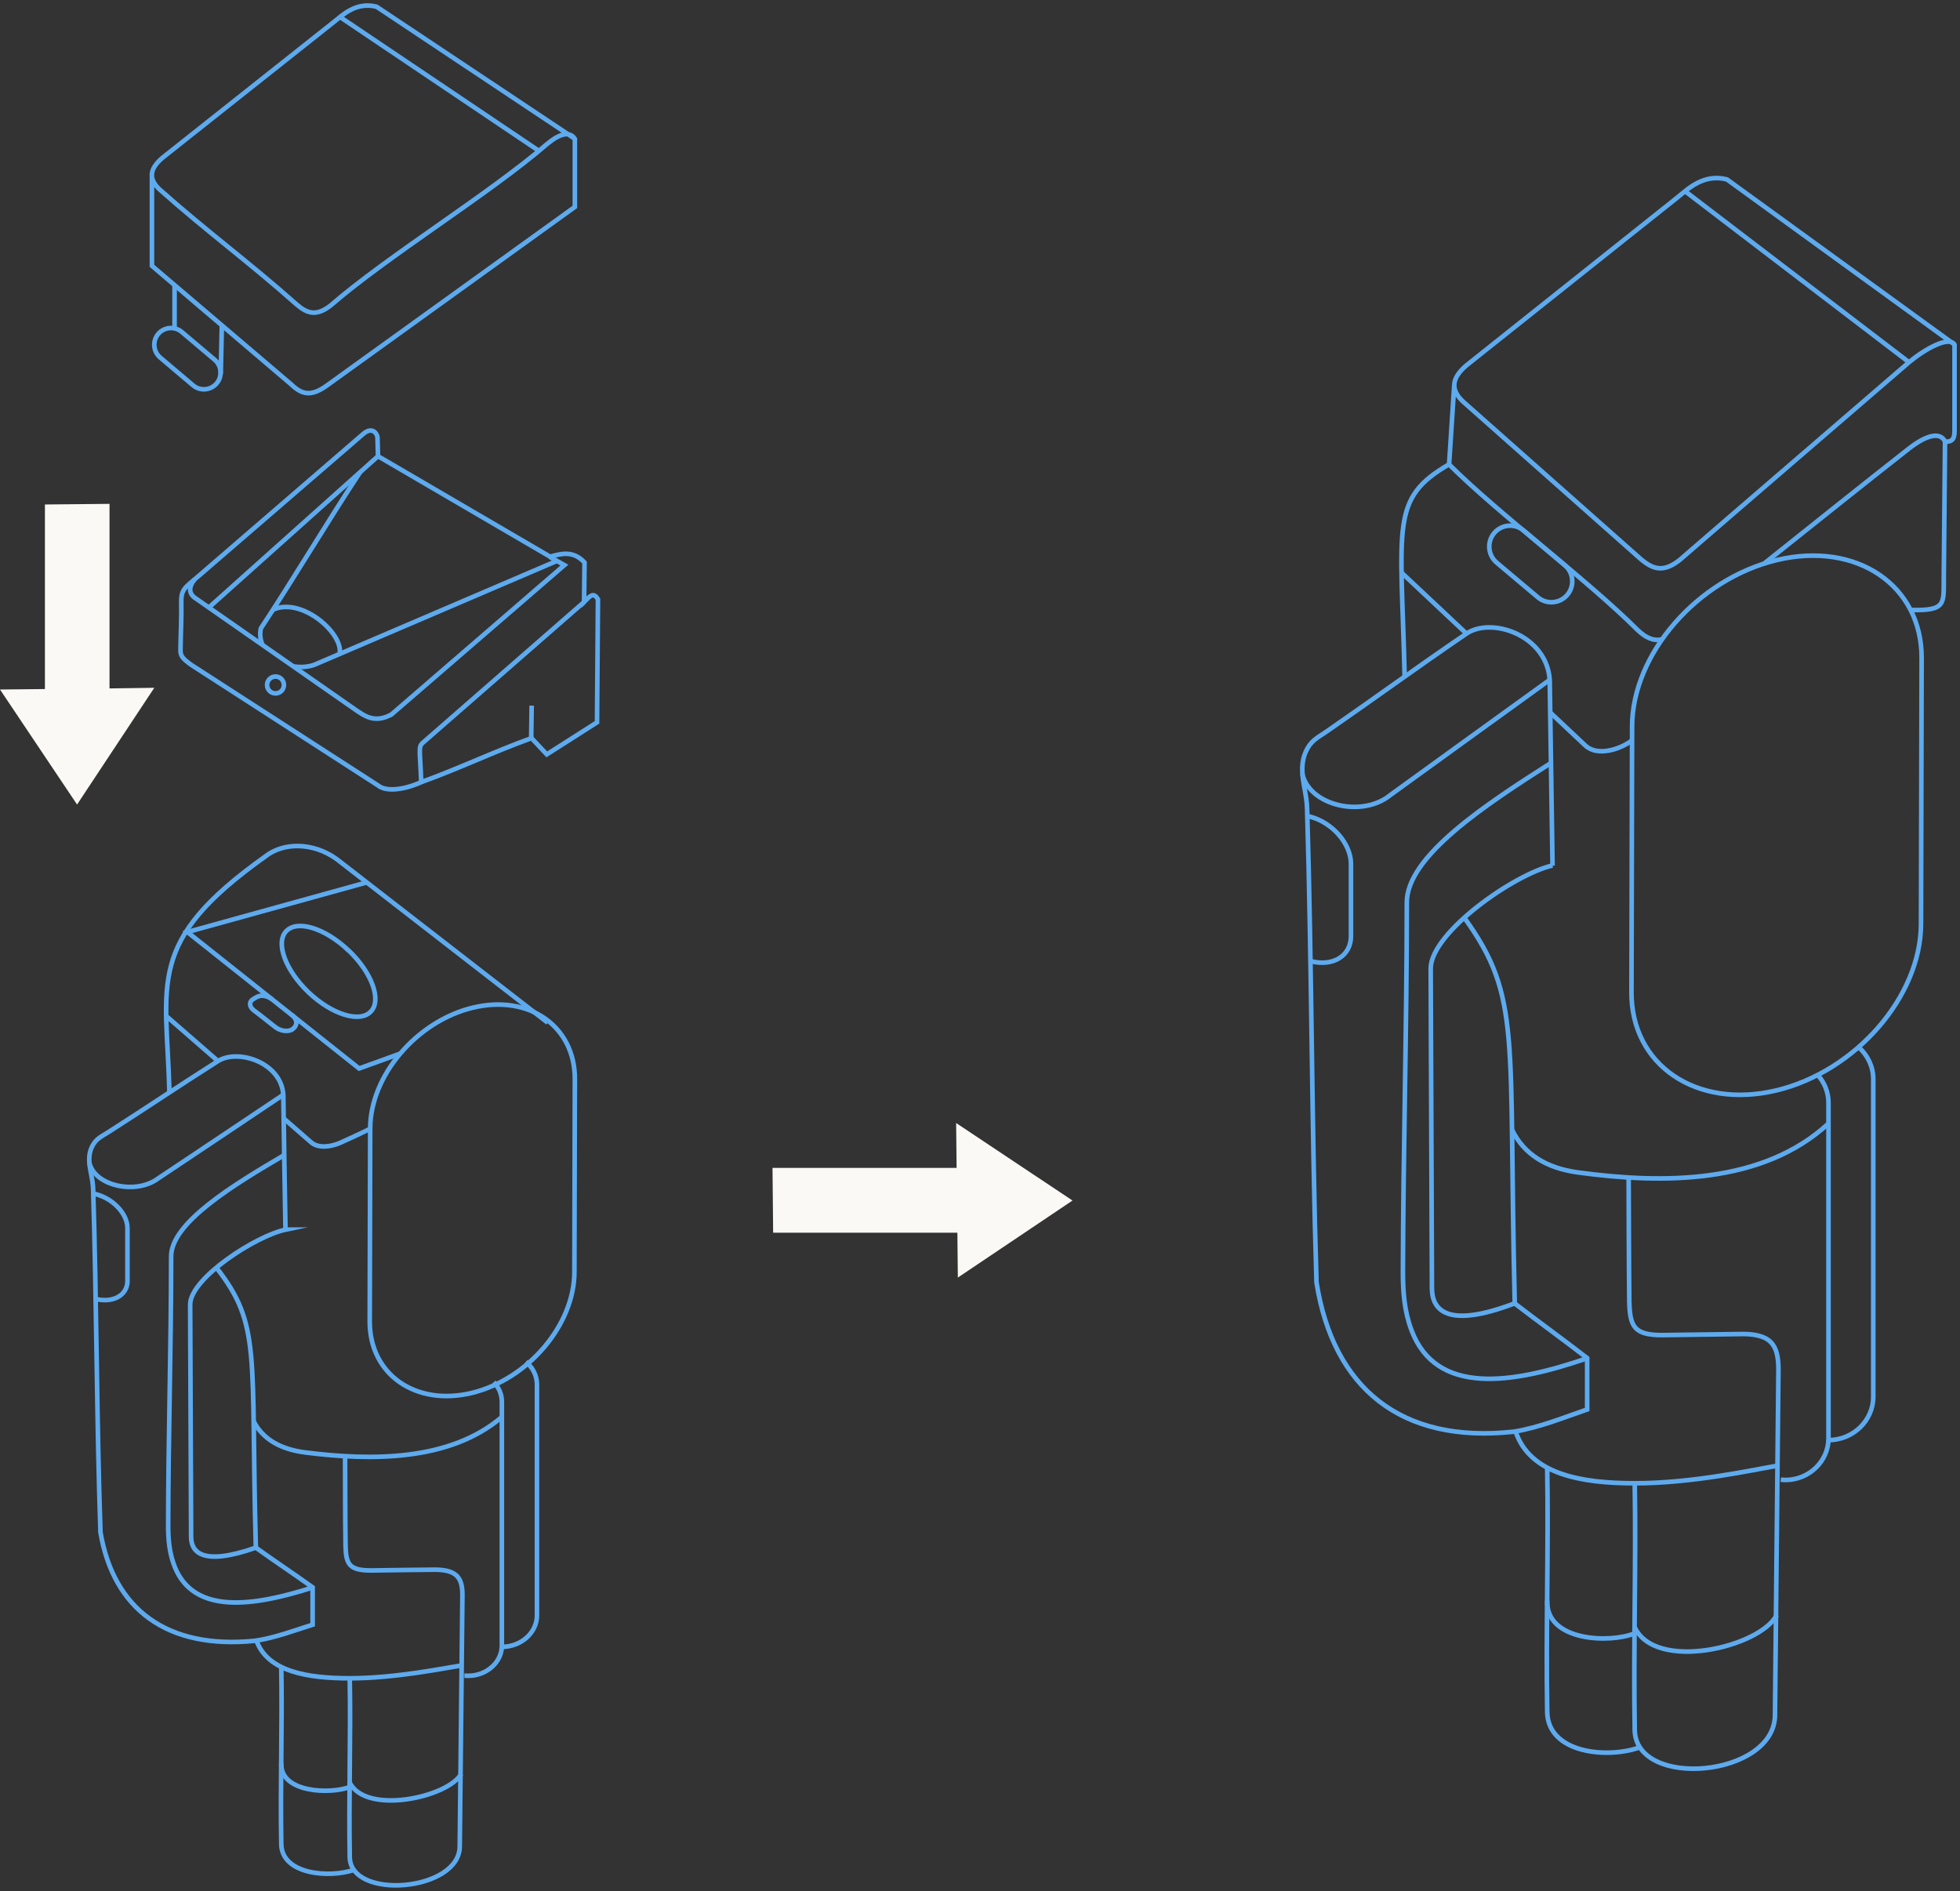 <svg width="426" height="411" viewBox="0 0 426 411" fill="none" xmlns="http://www.w3.org/2000/svg">
<rect x="0" y="0" width="426" height="411" fill="#333333" stroke="none"/>
<g clip-path="url(#clip0_7130_52788)">
<path fill-rule="evenodd" clip-rule="evenodd" d="M386.262 121.704C368.97 125.814 354.763 142.085 354.729 157.913L354.593 215.691C354.559 231.52 368.698 241.098 385.991 237.022C403.283 232.912 417.49 216.642 417.524 200.813L417.659 143.036C417.693 127.207 403.554 117.628 386.262 121.704Z" stroke="#5EAAEE" stroke-miterlimit="22.93"/>
<path d="M314.956 100.918C302.106 108.357 304.513 114.029 305.293 147.011" stroke="#5EAAEE" stroke-miterlimit="22.93"/>
<path fill-rule="evenodd" clip-rule="evenodd" d="M337.437 188.143C337.233 174.692 337.03 161.207 336.826 147.756C336.182 138.075 324.213 134.033 318.754 137.702C307.531 145.344 299.088 151.56 288.374 158.965C286.238 160.425 284.882 160.969 283.797 163.415C283.288 164.569 283.017 165.86 283.051 167.491C283.119 170.31 284.034 172.789 284.102 175.982C285.119 210.289 285.085 244.426 286.136 278.732C289.764 301.66 304.446 313.854 329.028 311.171C334.453 310.322 340.183 307.978 344.964 306.347V295.172C339.471 290.926 334.724 287.53 329.197 283.284C314.109 289.024 311.261 284.439 311.227 280.023L310.956 210.425C311.125 202.578 329.163 189.977 337.437 188.109V188.143Z" stroke="#5EAAEE" stroke-miterlimit="22.93"/>
<path d="M337.098 165.828C323.196 174.693 305.565 186.14 305.768 196.296C305.768 223.13 304.988 249.625 304.92 276.458C304.92 280.84 305.226 284.984 306.785 289.128C312.142 303.36 328.621 300.847 344.964 295.208" stroke="#5EAAEE" stroke-miterlimit="22.93"/>
<path d="M336.826 147.758C325.264 156.114 313.668 164.47 302.106 172.859C295.935 177.819 284.543 175.033 283.051 168.172" stroke="#5EAAEE" stroke-miterlimit="22.93"/>
<path d="M284.136 177.375C284.339 177.409 284.543 177.477 284.78 177.511C289.629 178.802 293.596 183.387 293.63 187.701V203.428C293.663 207.741 289.73 210.187 284.848 208.896" stroke="#5EAAEE" stroke-miterlimit="22.93"/>
<path d="M329.231 283.319C327.773 224.896 330.825 216.913 318.279 199.488" stroke="#5EAAEE" stroke-miterlimit="22.93"/>
<path d="M387.042 321.6C387.381 321.634 387.72 321.668 388.059 321.668C393.212 321.668 397.417 317.592 397.417 312.633V239.672C397.417 237.43 396.569 235.358 395.179 233.762" stroke="#5EAAEE" stroke-miterlimit="22.93"/>
<path d="M397.383 313.009C402.774 313.009 407.148 308.763 407.148 303.6V234.545C407.148 231.862 405.961 229.416 404.062 227.684" stroke="#5EAAEE" stroke-miterlimit="22.93"/>
<path d="M397.417 244.191C383.074 257.405 361.442 257.337 342.929 254.823C336.08 253.872 331.197 250.883 328.621 245.516" stroke="#5EAAEE" stroke-miterlimit="22.93"/>
<path d="M386.296 318.578C381.312 319.393 367.919 322.416 355.271 322.383C343.845 322.383 332.52 320.514 329.401 311.105" stroke="#5EAAEE" stroke-miterlimit="22.93"/>
<path d="M353.983 255.84C354.017 264.875 354.017 272.823 354.119 282.878C354.254 288.414 355.204 290.214 361.408 290.18C367.274 290.112 373.106 290.011 378.972 289.943C385.516 290.011 386.635 292.932 386.533 298.366L385.787 372.72C385.787 386.273 355.509 388.956 355.305 376.015C355 357.978 355.61 340.451 355.305 322.415" stroke="#5EAAEE" stroke-miterlimit="22.93"/>
<path d="M336.284 319.02C336.589 336.818 335.979 354.311 336.284 372.11C336.453 381.247 349.745 382.3 356.56 379.718" stroke="#5EAAEE" stroke-miterlimit="22.93"/>
<path d="M355.237 353.563C359.679 363.481 382.6 358.013 386.16 351.016" stroke="#5EAAEE" stroke-miterlimit="22.93"/>
<path d="M336.284 347.891C335.979 356.824 350.05 357.164 355.237 355.024" stroke="#5EAAEE" stroke-miterlimit="22.93"/>
<path d="M415.252 132.574C423.016 132.778 422.44 131.25 422.474 125.645L422.745 95.958C421.694 93.852 418.88 94.464 415.082 97.351C404.639 105.537 393.959 114.096 383.346 122.554M361.239 138.96C359.205 139.402 357.611 138.519 355.882 136.888C344.76 125.781 326.044 111.99 314.923 100.917" stroke="#5EAAEE" stroke-miterlimit="22.93"/>
<path d="M304.615 124.457C309.328 128.873 314.041 133.322 318.754 137.738M336.928 154.857C339.471 157.269 342.014 159.647 344.591 162.058C347.202 164.504 352.254 162.84 354.729 160.904" stroke="#5EAAEE" stroke-miterlimit="22.93"/>
<path d="M314.957 100.918L316.075 83.697M424.779 74.865L375.344 38.996C370.19 37.671 366.766 41.17 364.596 42.902C350.389 54.179 332.927 68.14 318.72 79.417C315.635 82.066 315.058 84.58 318.042 87.331C329.875 97.861 344.692 110.904 356.526 121.434C359.272 123.778 361.51 124.491 365.036 121.74C379.277 109.41 400.638 91.067 414.913 78.737C418.202 75.986 423.559 72.895 424.813 74.899C424.813 80.572 424.813 86.21 424.813 91.883C424.813 94.6 425.051 96.094 422.745 95.993" stroke="#5EAAEE" stroke-miterlimit="22.93"/>
<path d="M414.879 78.703L366.223 41.543" stroke="#5EAAEE" stroke-miterlimit="22.93"/>
<path fill-rule="evenodd" clip-rule="evenodd" d="M324.756 115.864C326.349 113.962 329.231 113.69 331.164 115.321L340.115 122.861C342.014 124.458 342.285 127.345 340.658 129.281C339.064 131.183 336.182 131.455 334.249 129.824L325.298 122.284C323.399 120.687 323.128 117.8 324.756 115.864Z" stroke="#5EAAEE" stroke-miterlimit="22.93"/>
<path d="M124.945 30.164L81.85 1.462C77.34 0.307 74.357 3.364 72.458 4.859C60.082 14.675 47.672 24.492 35.296 34.308C32.618 36.618 32.109 38.792 34.72 41.203C45.028 50.374 54.114 56.964 64.422 66.135C66.829 68.207 68.762 68.784 71.847 66.407C84.257 55.639 106.432 42.087 118.842 31.353C121.69 28.975 123.86 28.466 124.945 30.198V44.974L71.034 83.798C67.507 86.345 65.541 85.7 63.269 83.526L33.025 57.779V38.044" stroke="#5EAAEE" stroke-miterlimit="22.93"/>
<path d="M117.113 32.779L73.916 3.703" stroke="#5EAAEE" stroke-miterlimit="22.93"/>
<path fill-rule="evenodd" clip-rule="evenodd" d="M34.381 72.589C35.669 71.06 37.975 70.856 39.501 72.147L46.655 78.193C48.181 79.484 48.384 81.794 47.096 83.322C45.807 84.851 43.502 85.055 41.976 83.764L34.822 77.718C33.296 76.427 33.093 74.117 34.381 72.589Z" stroke="#5EAAEE" stroke-miterlimit="22.93"/>
<path d="M37.941 71.365V61.922" stroke="#5EAAEE" stroke-miterlimit="22.93"/>
<path d="M47.977 81.317L48.215 70.856" stroke="#5EAAEE" stroke-miterlimit="22.93"/>
<path fill-rule="evenodd" clip-rule="evenodd" d="M102.737 219.019C90.496 222.008 80.46 233.829 80.46 245.31L80.358 287.259C80.358 298.74 90.327 305.703 102.567 302.748C114.807 299.759 124.844 287.938 124.844 276.457L124.945 234.508C124.945 223.027 114.977 216.064 102.737 219.019Z" stroke="#5EAAEE" stroke-miterlimit="22.93"/>
<path d="M36.822 237.398C36.212 213.451 31.499 204.756 57.675 186.142C61.574 183.051 68.016 183.017 73.17 186.719L119.045 222.283" stroke="#5EAAEE" stroke-miterlimit="22.93"/>
<path fill-rule="evenodd" clip-rule="evenodd" d="M62.048 267.255C61.879 257.473 61.709 247.69 61.574 237.908C61.065 230.877 51.707 227.922 47.401 230.605C38.619 236.176 31.974 240.693 23.565 246.06C21.903 247.113 20.818 247.52 19.971 249.287C19.564 250.136 19.36 251.087 19.394 252.242C19.462 254.314 20.174 256.114 20.242 258.424C21.022 283.322 20.988 308.118 21.835 333.049C24.684 349.693 36.178 358.558 55.437 356.622C59.675 356.011 64.185 354.313 67.948 353.124V345.006C63.642 341.915 59.912 339.469 55.606 336.378C43.773 340.522 41.535 337.227 41.535 334L41.332 283.457C41.467 277.751 55.606 268.614 62.082 267.255H62.048Z" stroke="#5EAAEE" stroke-miterlimit="22.93"/>
<path d="M61.778 251.051C50.86 257.471 37.06 265.792 37.196 273.197C37.196 292.694 36.585 311.92 36.551 331.417C36.551 334.609 36.789 337.599 38.009 340.622C42.214 350.982 55.132 349.147 67.949 345.037" stroke="#5EAAEE" stroke-miterlimit="22.93"/>
<path d="M61.574 237.941C52.487 244.021 43.434 250.102 34.347 256.148C29.498 259.748 20.581 257.744 19.428 252.751" stroke="#5EAAEE" stroke-miterlimit="22.93"/>
<path d="M20.276 259.441C20.276 259.441 20.615 259.509 20.785 259.543C24.582 260.494 27.701 263.823 27.701 266.948V278.361C27.735 281.486 24.65 283.252 20.818 282.335" stroke="#5EAAEE" stroke-miterlimit="22.93"/>
<path d="M55.607 336.377C54.454 293.952 56.861 288.144 47.028 275.508" stroke="#5EAAEE" stroke-miterlimit="22.93"/>
<path d="M100.939 364.196C101.211 364.196 101.482 364.23 101.753 364.23C105.788 364.23 109.077 361.275 109.077 357.675V304.686C109.077 303.056 108.433 301.561 107.314 300.406" stroke="#5EAAEE" stroke-miterlimit="22.93"/>
<path d="M109.043 357.944C113.281 357.944 116.706 354.853 116.706 351.117V300.947C116.706 298.977 115.79 297.211 114.298 295.988" stroke="#5EAAEE" stroke-miterlimit="22.93"/>
<path d="M109.077 307.98C97.82 317.593 80.867 317.525 66.355 315.691C60.998 315.012 57.166 312.838 55.132 308.932" stroke="#5EAAEE" stroke-miterlimit="22.93"/>
<path d="M100.363 361.987C96.464 362.564 85.953 364.772 76.018 364.772C67.067 364.772 58.183 363.413 55.742 356.586" stroke="#5EAAEE" stroke-miterlimit="22.93"/>
<path d="M75.001 316.402C75.035 322.958 75.001 328.732 75.103 336.035C75.204 340.077 75.95 341.368 80.833 341.334C85.41 341.266 90.022 341.198 94.599 341.164C99.719 341.198 100.6 343.338 100.499 347.278L99.922 401.286C99.922 411.102 76.188 413.072 76.018 403.663C75.781 390.586 76.255 377.849 76.018 364.737" stroke="#5EAAEE" stroke-miterlimit="22.93"/>
<path d="M61.133 362.293C61.371 375.234 60.896 387.938 61.133 400.845C61.269 407.469 71.678 408.25 77.036 406.382" stroke="#5EAAEE" stroke-miterlimit="22.93"/>
<path d="M75.984 387.393C79.477 394.594 97.447 390.62 100.227 385.559" stroke="#5EAAEE" stroke-miterlimit="22.93"/>
<path d="M61.133 383.25C60.896 389.738 71.915 389.975 75.984 388.413" stroke="#5EAAEE" stroke-miterlimit="22.93"/>
<path d="M36.314 220.992C40.01 224.219 43.706 227.412 47.401 230.639M61.642 243.071C63.642 244.803 65.643 246.569 67.644 248.302C69.237 249.66 71.95 249.253 73.984 248.37C74.594 248.098 79.985 245.652 80.426 245.313" stroke="#5EAAEE" stroke-miterlimit="22.93"/>
<path fill-rule="evenodd" clip-rule="evenodd" d="M75.747 206.553C80.833 211.377 83.003 217.355 80.596 219.868C78.188 222.382 72.153 220.514 67.067 215.691C62.015 210.867 59.811 204.889 62.218 202.375C64.626 199.862 70.661 201.73 75.713 206.553H75.747Z" stroke="#5EAAEE" stroke-miterlimit="22.93"/>
<path d="M79.748 191.777L40.722 202.579L78.053 232.232L86.97 229.005" stroke="#5EAAEE" stroke-miterlimit="22.93"/>
<path fill-rule="evenodd" clip-rule="evenodd" d="M91.547 170.007C87.173 171.943 83.647 171.943 82.223 170.755C68.694 162.025 55.132 153.262 41.603 144.532C39.772 143.207 39.162 142.596 39.23 141.203C39.264 137.807 39.467 134.376 39.399 130.945C39.331 127.99 40.315 127.65 43.231 125.137L78.968 94.295C80.934 92.597 82.121 94.295 82.053 95.348L82.155 99.152C94.633 106.421 107.076 113.724 119.554 120.993C122.063 120.314 124.538 119.6 127.047 122.25C127.013 125.137 126.979 128.024 126.945 130.877C127.929 129.926 128.912 128.364 129.963 130.266C129.895 139.165 129.828 148.099 129.76 156.998C126.132 159.308 122.504 161.651 118.842 163.961C117.723 162.772 116.638 161.617 115.519 160.429C107.348 163.384 99.787 167.018 91.615 169.973L91.547 170.007Z" stroke="#5EAAEE" stroke-miterlimit="22.93"/>
<path d="M126.878 130.91C115.214 141.1 103.516 151.29 91.852 161.48C90.869 162.398 91.31 163.145 91.547 170.006" stroke="#5EAAEE" stroke-miterlimit="22.93"/>
<path d="M42.315 125.916C41.128 127.342 40.789 128.973 42.586 130.094C54.182 138.178 65.778 146.262 77.374 154.346C79.103 155.467 81.307 157.335 85.071 155.297L122.673 122.825L119.52 121.059" stroke="#5EAAEE" stroke-miterlimit="22.93"/>
<path d="M45.367 132.064L82.121 99.184" stroke="#5EAAEE" stroke-miterlimit="22.93"/>
<path d="M78.324 102.547C71.237 113.28 63.778 125.848 56.691 136.582C56.42 137.906 56.59 139.095 57.064 140.182M63.744 144.836C65.236 145.073 66.762 145.006 68.22 144.53L121.046 121.908" stroke="#5EAAEE" stroke-miterlimit="22.93"/>
<path d="M59.37 132.505C65.541 129.686 74.73 137.702 73.814 142.151" stroke="#5EAAEE" stroke-miterlimit="22.93"/>
<path d="M115.451 160.462L115.553 153.363" stroke="#5EAAEE" stroke-miterlimit="22.93"/>
<path d="M63.371 220.548C64.999 221.839 64.422 223.096 63.608 223.673C63.168 224.013 62.523 224.115 61.845 224.047C61.167 223.979 60.455 223.707 59.879 223.265C59.065 222.654 58.285 222.009 57.505 221.397C56.725 220.786 55.946 220.174 55.166 219.597C54.623 219.189 54.352 218.68 54.352 218.238C54.352 217.797 54.589 217.389 55.098 217.117C55.742 216.778 56.827 215.657 59.201 217.219" stroke="#5EAAEE" stroke-miterlimit="22.93"/>
<path fill-rule="evenodd" clip-rule="evenodd" d="M59.879 150.711C60.896 150.711 61.71 149.896 61.71 148.877C61.71 147.858 60.896 147.043 59.879 147.043C58.862 147.043 58.048 147.858 58.048 148.877C58.048 149.896 58.862 150.711 59.879 150.711Z" stroke="#5EAAEE" stroke-miterlimit="22.93"/>
<path fill-rule="evenodd" clip-rule="evenodd" d="M23.802 109.512V149.627L33.533 149.491L16.75 174.864L0 149.864L9.765 149.763V109.648L23.802 109.512Z" fill="#FBF9F6"/>
<path fill-rule="evenodd" clip-rule="evenodd" d="M167.904 253.834H207.914L207.812 244.086L233.106 260.934L208.185 277.679L208.083 267.931H168.04L167.904 253.834Z" fill="#FBF9F6"/>
</g>
<defs>
<clipPath id="clip0_7130_52788">
<rect width="426" height="411" fill="white"/>
</clipPath>
</defs>
</svg>
